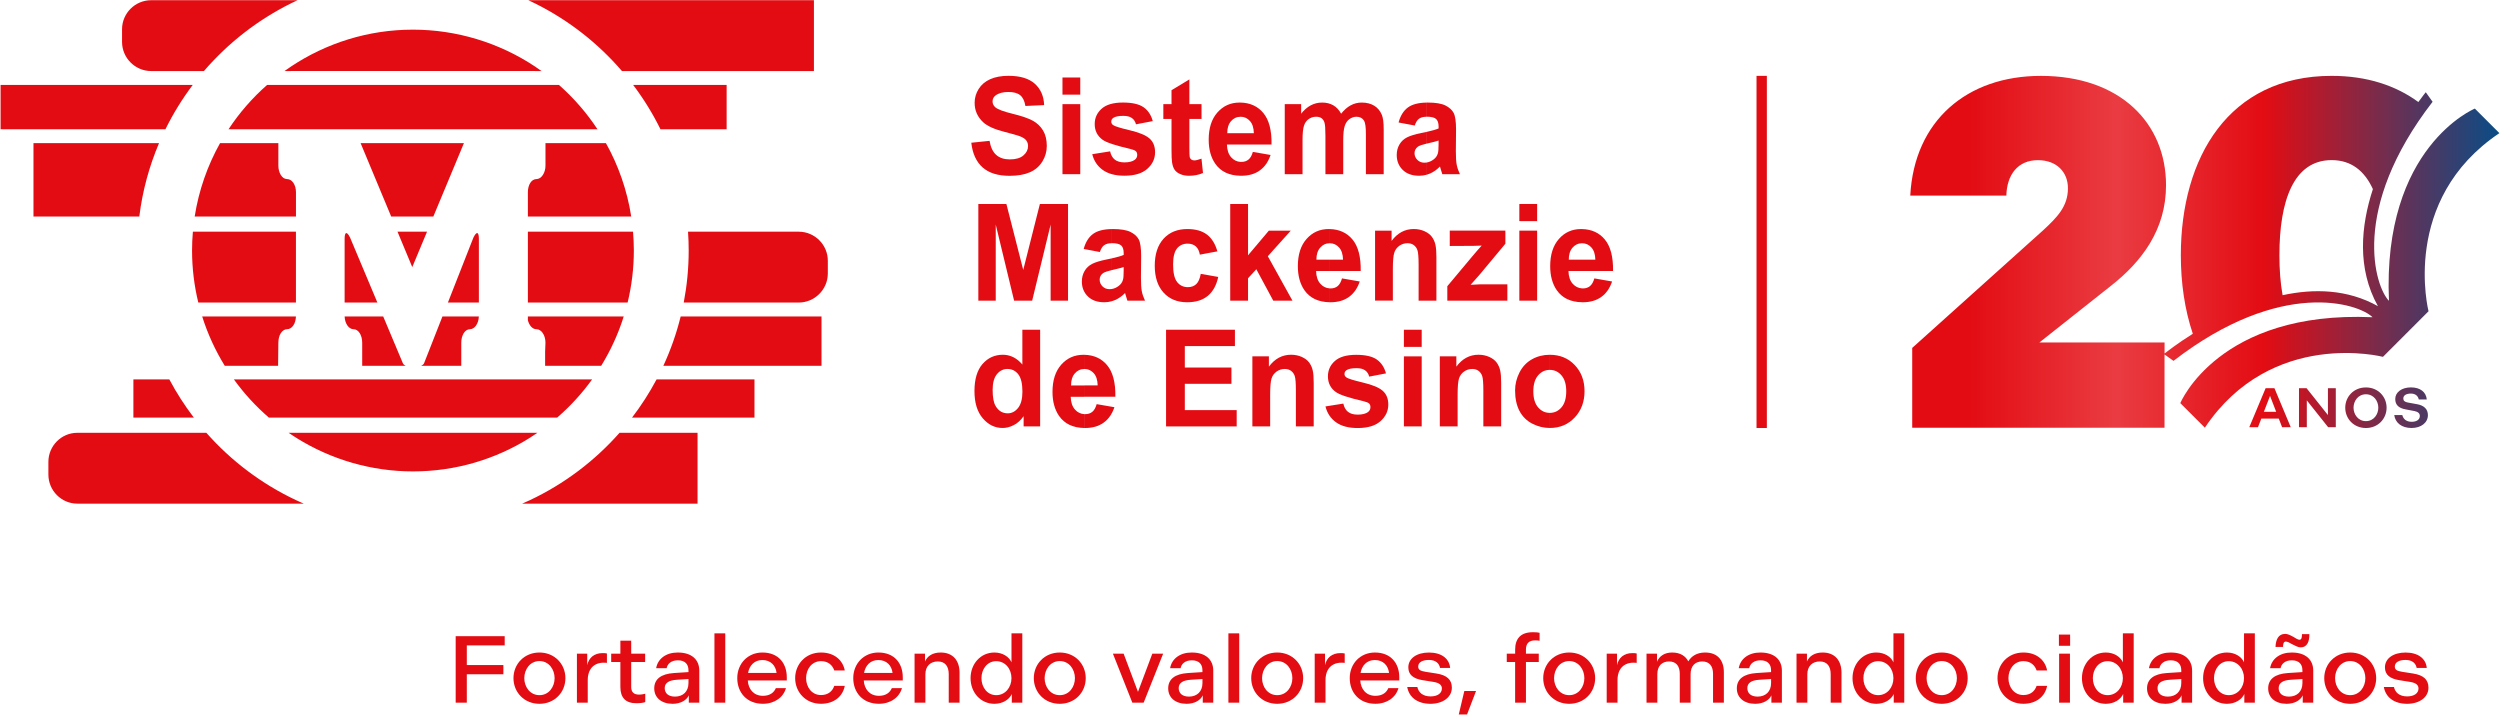 <svg width="1162" height="333" viewBox="0 0 1162 333" fill="none" xmlns="http://www.w3.org/2000/svg">
<path d="M821.23 35.26H816.43V198.93H821.23V35.26Z" fill="#E30C13"></path>
<path fill-rule="evenodd" clip-rule="evenodd" d="M248.65 33.02V30.91C249.68 31.59 250.7 32.3 251.71 33.02H248.65ZM248.65 1.57C264.16 9.27 277.9 20.02 289.09 33.02H378.31V0.1H248.65V1.57ZM135.26 0.1H138.29C137.27 0.57 136.26 1.06 135.26 1.55V0.1ZM248.65 0.1V1.57C247.64 1.07 246.61 0.57 245.58 0.1H248.65ZM248.65 30.9V33.01H135.26V30.92C151.53 20.1 171.03 13.78 191.93 13.78C212.12 13.79 231.88 19.77 248.65 30.9ZM70.24 0.1H135.27V1.55C119.75 9.25 105.99 20 94.79 33.02H70.25C62.81 33.02 56.73 26.93 56.73 19.5V13.62C56.71 6.18 62.8 0.1 70.24 0.1ZM135.26 30.93C134.24 31.61 133.23 32.31 132.23 33.02H135.26V30.93Z" fill="#E30C13"></path>
<path fill-rule="evenodd" clip-rule="evenodd" d="M371.26 107.69H319.8C320 110.59 320.1 113.5 320.1 116.45C320.1 124.71 319.3 132.78 317.8 140.62H371.25C378.68 140.62 384.77 134.53 384.77 127.1V121.22C384.78 113.77 378.69 107.69 371.26 107.69ZM294.23 107.69H245.36V140.61H291.72C293.6 132.85 294.61 124.76 294.61 116.44C294.6 113.49 294.47 110.57 294.23 107.69ZM198.48 107.69H184.76L191.62 124.15L198.48 107.69ZM137.56 107.69H89.65C89.4 110.58 89.27 113.5 89.27 116.45C89.27 124.77 90.28 132.86 92.17 140.62H137.55V107.69H137.56ZM160.18 140.61H175.4L162.75 110.51C161.31 107.47 160.18 107.62 160.18 110.99V140.61ZM208.19 140.61H222.58V110.99C222.58 107.62 221.46 107.46 220.01 110.51L208.19 140.61Z" fill="#E30C13"></path>
<path fill-rule="evenodd" clip-rule="evenodd" d="M246.26 234.09V232.49C262.22 224.97 276.4 214.26 287.96 201.17H324.22V234.09H246.26ZM246.26 203.49C247.46 202.74 248.64 201.96 249.81 201.16H246.26V203.49ZM137.66 232.5C138.82 233.05 139.99 233.58 141.17 234.09H137.66V232.5ZM246.26 201.17V203.5C230.5 213.39 211.88 219.11 191.95 219.11C172.74 219.11 153.89 213.65 137.67 203.48V201.18H246.26V201.17ZM246.26 232.49V234.09H242.71C243.9 233.57 245.08 233.04 246.26 232.49ZM35.9 201.17H95.91C107.48 214.27 121.68 224.99 137.66 232.5V234.09H35.9C28.53 234.09 22.49 228 22.49 220.57V214.69C22.49 207.25 28.53 201.17 35.9 201.17ZM137.66 201.17H134.15C135.31 201.96 136.48 202.73 137.66 203.47V201.17Z" fill="#E30C13"></path>
<path fill-rule="evenodd" clip-rule="evenodd" d="M0.27 39.49H89.57C84.73 45.91 80.48 52.8 76.89 60.07H0.27V39.49ZM124.13 39.49H259.82C266.65 45.52 272.67 52.44 277.7 60.07H106.22C111.26 52.43 117.29 45.51 124.13 39.49ZM294.3 39.49H337.74V60.07H306.98C303.4 52.79 299.15 45.91 294.3 39.49Z" fill="#E30C13"></path>
<path fill-rule="evenodd" clip-rule="evenodd" d="M93.97 147.08H137.55C137.45 150.46 135.72 153.02 133.39 153.02C131.14 153.02 129.38 155.74 129.38 159.28L129.26 170.01H104.46C100.07 162.88 96.53 155.2 93.97 147.08ZM160.18 147.08H178.11L187.28 168.9C187.5 169.34 188.01 169.78 188.57 170.01H168.35V159.28C168.35 155.74 166.59 153.02 164.34 153.02C162.17 153.02 160.29 150.45 160.18 147.08ZM205.65 147.08H222.57C222.46 150.46 220.58 153.02 218.41 153.02C216.16 153.02 214.4 155.74 214.4 159.28V170.01H195.78C196.34 169.77 196.86 169.34 197.08 168.9L205.65 147.08ZM245.35 147.08H289.91C287.36 155.2 283.82 162.89 279.44 170.01H253.37V163.45L253.53 159.28C253.53 155.74 251.6 153.02 249.36 153.02C247.44 153.02 245.99 151.26 245.35 148.85V147.08ZM316.38 147.08H381.84V170.01H308.33C311.71 162.7 314.42 155.03 316.38 147.08Z" fill="#E30C13"></path>
<path fill-rule="evenodd" clip-rule="evenodd" d="M62.01 176.35H78.7C82.02 182.59 85.84 188.53 90.11 194.11H62V176.35H62.01ZM108.71 176.35H275.22C270.51 182.88 265.04 188.85 258.96 194.11H124.99C118.9 188.85 113.43 182.89 108.71 176.35ZM305.17 176.35H350.68V194.11H293.76C298.03 188.53 301.85 182.6 305.17 176.35Z" fill="#E30C13"></path>
<path fill-rule="evenodd" clip-rule="evenodd" d="M15.56 66.53H73.92C69.36 77.24 66.23 88.68 64.75 100.63H15.56V66.53ZM102.28 66.53H129.38V76.98C129.38 80.35 131.14 83.23 133.39 83.23C135.8 83.23 137.56 85.95 137.56 89.33V100.63H90.49C92.4 88.42 96.46 76.93 102.28 66.53ZM167.61 66.53H215.63L201.42 100.63H181.82L167.61 66.53ZM253.54 66.53H281.63C287.44 76.92 291.49 88.42 293.39 100.63H245.36V89.33C245.36 85.96 246.97 83.23 249.37 83.23C251.62 83.23 253.54 80.35 253.54 76.98V66.53Z" fill="#E30C13"></path>
<path d="M451.46 66.34L459.94 65.47C460.44 68.44 461.48 70.62 463.05 72.01C464.61 73.39 466.71 74.09 469.36 74.09C472.16 74.09 474.29 73.47 475.7 72.23C477.13 70.99 477.84 69.55 477.84 67.9C477.84 66.83 477.54 65.94 476.94 65.19C476.35 64.44 475.3 63.79 473.8 63.24C472.78 62.86 470.45 62.21 466.82 61.27C462.15 60.07 458.87 58.58 456.99 56.82C454.33 54.35 453.01 51.34 453.01 47.78C453.01 45.49 453.63 43.35 454.88 41.35C456.13 39.36 457.93 37.84 460.27 36.8C462.62 35.76 465.45 35.24 468.76 35.24C474.19 35.24 478.26 36.48 481 38.94C483.73 41.42 485.17 44.71 485.31 48.85L476.6 49.25C476.23 46.94 475.42 45.28 474.2 44.27C472.97 43.25 471.13 42.75 468.68 42.75C466.15 42.75 464.16 43.28 462.73 44.37C461.81 45.06 461.34 45.99 461.34 47.15C461.34 48.22 461.77 49.13 462.64 49.88C463.74 50.84 466.41 51.85 470.65 52.88C474.89 53.92 478.03 55 480.06 56.11C482.09 57.23 483.68 58.75 484.83 60.68C485.98 62.62 486.55 65 486.55 67.84C486.55 70.41 485.87 72.83 484.49 75.07C483.11 77.32 481.17 78.99 478.66 80.08C476.15 81.18 473.01 81.72 469.26 81.72C463.8 81.72 459.61 80.41 456.69 77.79C453.77 75.19 452.02 71.37 451.46 66.34Z" fill="#E30C13"></path>
<path d="M493.84 36.02H502.11V43.99H493.84V36.02ZM493.84 48.41H502.11V80.96H493.84V48.41Z" fill="#E30C13"></path>
<path d="M507.68 71.67L515.98 70.35C516.33 72.02 517.05 73.3 518.13 74.17C519.21 75.04 520.71 75.48 522.66 75.48C524.8 75.48 526.41 75.07 527.49 74.24C528.22 73.67 528.58 72.9 528.58 71.95C528.58 71.29 528.38 70.75 527.99 70.32C527.58 69.91 526.65 69.53 525.22 69.19C518.55 67.66 514.31 66.26 512.53 64.99C510.06 63.23 508.82 60.78 508.82 57.65C508.82 54.84 509.89 52.46 512.02 50.55C514.16 48.62 517.48 47.66 521.97 47.66C526.25 47.66 529.44 48.39 531.52 49.84C533.6 51.29 535.03 53.44 535.81 56.29L528.01 57.78C527.68 56.51 527.05 55.54 526.11 54.87C525.18 54.19 523.85 53.85 522.12 53.85C519.94 53.85 518.38 54.16 517.44 54.8C516.82 55.25 516.51 55.84 516.51 56.55C516.51 57.17 516.78 57.68 517.33 58.11C518.07 58.68 520.65 59.49 525.06 60.53C529.46 61.57 532.54 62.84 534.29 64.36C536.02 65.9 536.88 68.03 536.88 70.76C536.88 73.74 535.69 76.32 533.28 78.46C530.89 80.6 527.35 81.67 522.65 81.67C518.39 81.67 515.02 80.77 512.53 78.97C510.06 77.2 508.44 74.75 507.68 71.67Z" fill="#E30C13"></path>
<path d="M558.47 48.41V55.27H552.82V68.39C552.82 71.05 552.87 72.6 552.98 73.04C553.09 73.48 553.33 73.84 553.71 74.13C554.09 74.42 554.56 74.56 555.11 74.56C555.88 74.56 556.99 74.28 558.45 73.73L559.15 80.41C557.22 81.27 555.05 81.7 552.61 81.7C551.12 81.7 549.77 81.44 548.58 80.92C547.38 80.4 546.51 79.72 545.95 78.89C545.39 78.06 545.01 76.94 544.78 75.53C544.61 74.54 544.52 72.51 544.52 69.46V55.27H540.72V48.41H544.52V41.93L552.82 36.91V48.41H558.47Z" fill="#E30C13"></path>
<path d="M582.32 70.6L590.57 72.03C589.51 75.18 587.84 77.58 585.55 79.22C583.26 80.87 580.4 81.69 576.96 81.69H576.61V75.24C576.76 75.25 576.9 75.25 577.05 75.25C578.35 75.25 579.43 74.88 580.32 74.15C581.21 73.42 581.88 72.23 582.32 70.6ZM576.61 47.67C581.04 47.78 584.55 49.37 587.15 52.47C589.84 55.67 591.12 60.57 591.01 67.17H576.61V61.9H582.79C582.73 59.4 582.12 57.51 580.94 56.21C579.76 54.91 578.33 54.26 576.64 54.26H576.61V47.67ZM576.61 81.69C571.35 81.61 567.45 79.77 564.89 76.15C562.83 73.19 561.8 69.44 561.8 64.93C561.8 59.53 563.16 55.3 565.87 52.25C568.58 49.2 572 47.67 576.14 47.67C576.3 47.67 576.46 47.67 576.61 47.68V54.27C574.81 54.28 573.34 54.97 572.17 56.33C570.99 57.69 570.41 59.55 570.43 61.91H576.61V67.18H570.28C570.34 69.73 571 71.72 572.28 73.14C573.46 74.45 574.9 75.16 576.61 75.26V81.69Z" fill="#E30C13"></path>
<path d="M597.14 48.41H604.77V52.85C607.49 49.39 610.75 47.67 614.52 47.67C616.52 47.67 618.26 48.1 619.73 48.96C621.21 49.82 622.41 51.12 623.36 52.85C624.73 51.11 626.21 49.81 627.8 48.96C629.39 48.1 631.09 47.67 632.9 47.67C635.19 47.67 637.14 48.16 638.73 49.13C640.32 50.09 641.5 51.53 642.29 53.4C642.86 54.79 643.14 57.04 643.14 60.15V80.96H634.87V62.36C634.87 59.13 634.59 57.05 634.02 56.1C633.26 54.88 632.08 54.26 630.49 54.26C629.32 54.26 628.24 54.63 627.21 55.37C626.2 56.1 625.46 57.18 625.01 58.6C624.56 60.02 624.33 62.26 624.33 65.33V80.96H616.06V63.12C616.06 59.95 615.91 57.91 615.62 56.99C615.33 56.07 614.87 55.39 614.25 54.94C613.63 54.49 612.79 54.26 611.72 54.26C610.45 54.26 609.3 54.62 608.28 55.34C607.25 56.05 606.52 57.09 606.08 58.44C605.64 59.79 605.42 62.02 605.42 65.15V80.97H597.15V48.41H597.14Z" fill="#E30C13"></path>
<path d="M663.06 47.67C663.24 47.67 663.42 47.67 663.6 47.67C667.3 47.67 670.04 48.13 671.85 49.04C673.65 49.95 674.93 51.1 675.66 52.5C676.39 53.9 676.77 56.47 676.77 60.21L676.68 70.27C676.68 73.13 676.81 75.24 677.08 76.6C677.34 77.95 677.84 79.42 678.57 80.96H670.38C670.17 80.38 669.9 79.54 669.59 78.42C669.46 77.9 669.36 77.57 669.3 77.4C667.88 78.84 666.37 79.9 664.77 80.62C664.22 80.86 663.65 81.07 663.07 81.23V75.55C664.21 75.37 665.3 74.89 666.36 74.1C667.37 73.33 668.02 72.37 668.33 71.24C668.55 70.51 668.65 69.11 668.65 67.04V65.32C667.6 65.69 665.92 66.13 663.62 66.64L663.08 66.76V61.31C665.65 60.74 667.51 60.2 668.66 59.7V58.84C668.66 57.17 668.27 56 667.48 55.29C666.7 54.59 665.24 54.24 663.08 54.23V47.67H663.06ZM657.57 58.34L650.06 56.93C650.91 53.78 652.35 51.46 654.41 49.94C656.39 48.5 659.26 47.74 663.05 47.68V54.27H663.01C661.53 54.27 660.39 54.57 659.57 55.18C658.75 55.76 658.08 56.82 657.57 58.34ZM663.06 81.23C661.96 81.54 660.81 81.69 659.6 81.69C656.38 81.69 653.84 80.78 651.99 78.97C650.13 77.15 649.2 74.85 649.2 72.06C649.2 70.23 649.62 68.59 650.47 67.14C651.31 65.7 652.5 64.6 654.02 63.83C655.54 63.07 657.74 62.4 660.6 61.82C661.48 61.65 662.29 61.48 663.05 61.31V66.76C661.06 67.23 659.75 67.69 659.09 68.13C658.01 68.94 657.47 69.94 657.47 71.17C657.47 72.38 657.9 73.42 658.77 74.3C659.63 75.18 660.73 75.62 662.07 75.62C662.4 75.62 662.73 75.6 663.05 75.55V81.23H663.06Z" fill="#E30C13"></path>
<path d="M454.73 139.75V94.81H467.77L475.6 125.47L483.34 94.81H496.42V139.75H488.33V104.38L479.75 139.75H471.36L462.82 104.38V139.75H454.73Z" fill="#E30C13"></path>
<path d="M516.69 106.47C516.87 106.47 517.05 106.46 517.23 106.46C520.93 106.46 523.67 106.92 525.48 107.83C527.28 108.74 528.56 109.89 529.29 111.29C530.02 112.69 530.4 115.26 530.4 119L530.31 129.06C530.31 131.92 530.44 134.03 530.71 135.39C530.97 136.74 531.47 138.2 532.2 139.75H524.01C523.8 139.17 523.53 138.33 523.22 137.21C523.09 136.7 522.99 136.36 522.93 136.2C521.51 137.64 520.01 138.7 518.4 139.42C517.85 139.66 517.28 139.87 516.7 140.03V134.34C517.84 134.17 518.93 133.68 519.99 132.89C521 132.12 521.65 131.16 521.96 130.03C522.18 129.3 522.28 127.9 522.28 125.83V124.11C521.23 124.48 519.55 124.92 517.25 125.43L516.71 125.55V120.1C519.28 119.53 521.14 119 522.29 118.49V117.63C522.29 115.96 521.9 114.79 521.12 114.08C520.34 113.38 518.87 113.03 516.71 113.02V106.47H516.69ZM511.21 117.13L503.7 115.72C504.55 112.57 505.99 110.25 508.05 108.73C510.03 107.29 512.91 106.53 516.69 106.47V113.06H516.65C515.17 113.06 514.03 113.36 513.21 113.97C512.38 114.56 511.72 115.62 511.21 117.13ZM516.69 140.03C515.59 140.34 514.44 140.49 513.24 140.49C510.02 140.49 507.48 139.58 505.63 137.77C503.77 135.95 502.85 133.65 502.85 130.86C502.85 129.03 503.27 127.39 504.12 125.94C504.96 124.5 506.15 123.4 507.67 122.63C509.19 121.87 511.39 121.2 514.25 120.62C515.13 120.45 515.94 120.28 516.7 120.11V125.56C514.71 126.03 513.4 126.49 512.74 126.93C511.66 127.74 511.12 128.74 511.12 129.96C511.12 131.17 511.55 132.21 512.42 133.09C513.28 133.97 514.38 134.41 515.72 134.41C516.05 134.41 516.38 134.39 516.7 134.33V140.03H516.69Z" fill="#E30C13"></path>
<path d="M565.84 116.83L557.68 118.36C557.41 116.66 556.78 115.39 555.81 114.53C554.84 113.67 553.58 113.24 552.03 113.24C549.96 113.24 548.32 113.98 547.09 115.46C545.87 116.95 545.25 119.43 545.25 122.9C545.25 126.76 545.87 129.49 547.12 131.08C548.37 132.67 550.03 133.47 552.13 133.47C553.71 133.47 554.98 133.01 555.99 132.08C556.99 131.15 557.7 129.55 558.11 127.29L566.24 128.72C565.39 132.6 563.77 135.54 561.38 137.52C558.99 139.51 555.78 140.49 551.75 140.49C547.17 140.49 543.53 138.99 540.81 135.99C538.09 132.99 536.73 128.82 536.73 123.51C536.73 118.14 538.1 113.96 540.82 110.96C543.55 107.96 547.24 106.46 551.89 106.46C555.7 106.46 558.73 107.32 560.98 109.02C563.23 110.73 564.85 113.34 565.84 116.83Z" fill="#E30C13"></path>
<path d="M571.81 139.75V94.81H580.09V118.66L589.77 107.2H599.96L589.28 119.09L600.73 139.75H591.81L583.94 125.14L580.09 129.33V139.75H571.81Z" fill="#E30C13"></path>
<path d="M623.76 129.4L632.01 130.83C630.94 133.98 629.28 136.38 626.99 138.02C624.71 139.67 621.84 140.49 618.41 140.49H618.06V134.05C618.21 134.06 618.35 134.06 618.5 134.06C619.8 134.06 620.88 133.69 621.77 132.96C622.64 132.21 623.31 131.03 623.76 129.4ZM618.05 106.47C622.48 106.58 625.99 108.17 628.6 111.27C631.28 114.47 632.57 119.37 632.46 125.97H618.06V120.7H624.24C624.18 118.2 623.57 116.31 622.39 115.01C621.21 113.71 619.78 113.06 618.09 113.06H618.06V106.47H618.05ZM618.05 140.48C612.79 140.4 608.89 138.56 606.33 134.94C604.27 131.98 603.24 128.23 603.24 123.72C603.24 118.32 604.6 114.09 607.31 111.04C610.02 107.98 613.44 106.46 617.58 106.46C617.74 106.46 617.9 106.46 618.05 106.47V113.06C616.25 113.07 614.78 113.76 613.61 115.12C612.43 116.48 611.85 118.34 611.87 120.7H618.05V125.97H611.72C611.78 128.52 612.44 130.51 613.72 131.92C614.9 133.23 616.34 133.94 618.05 134.05V140.48Z" fill="#E30C13"></path>
<path d="M667.64 139.75H659.37V123.13C659.37 119.62 659.19 117.34 658.83 116.31C658.48 115.28 657.9 114.48 657.1 113.9C656.31 113.33 655.35 113.04 654.24 113.04C652.8 113.04 651.52 113.45 650.38 114.26C649.25 115.09 648.46 116.16 648.04 117.51C647.62 118.86 647.4 121.35 647.4 124.99V139.73H639.13V107.2H646.81V111.98C649.55 108.3 652.98 106.45 657.12 106.45C658.94 106.45 660.62 106.8 662.13 107.48C663.64 108.17 664.78 109.04 665.56 110.11C666.33 111.18 666.88 112.38 667.18 113.73C667.49 115.08 667.64 117.01 667.64 119.52V139.75Z" fill="#E30C13"></path>
<path d="M672.71 139.75V133.03L684.43 119.03C686.35 116.74 687.78 115.12 688.69 114.15C687.74 114.21 686.47 114.25 684.9 114.27L673.85 114.33V107.19H699.7V113.29L687.75 127.63L683.54 132.38C685.83 132.23 687.26 132.16 687.81 132.16H700.62V139.74H672.71V139.75Z" fill="#E30C13"></path>
<path d="M706.19 94.81H714.46V102.78H706.19V94.81ZM706.19 107.2H714.46V139.75H706.19V107.2Z" fill="#E30C13"></path>
<path d="M741.05 129.4L749.3 130.83C748.23 133.98 746.57 136.38 744.28 138.02C742 139.67 739.13 140.49 735.69 140.49H735.34V134.05C735.48 134.06 735.63 134.06 735.78 134.06C737.08 134.06 738.16 133.69 739.05 132.96C739.93 132.21 740.61 131.03 741.05 129.4ZM735.34 106.47C739.77 106.58 743.28 108.17 745.88 111.27C748.57 114.47 749.85 119.37 749.74 125.97H735.34V120.7H741.52C741.46 118.2 740.85 116.31 739.67 115.01C738.49 113.71 737.06 113.06 735.37 113.06H735.34V106.47ZM735.34 140.48C730.08 140.4 726.18 138.56 723.62 134.94C721.56 131.98 720.53 128.23 720.53 123.72C720.53 118.32 721.89 114.09 724.6 111.04C727.31 107.98 730.73 106.46 734.88 106.46C735.04 106.46 735.19 106.46 735.35 106.47V113.06C733.55 113.07 732.08 113.76 730.91 115.12C729.73 116.48 729.15 118.34 729.17 120.7H735.35V125.97H729.02C729.08 128.52 729.74 130.51 731.02 131.92C732.2 133.23 733.64 133.94 735.35 134.05V140.48H735.34Z" fill="#E30C13"></path>
<path d="M483.46 198.2H475.78V193.42C474.5 195.28 473 196.66 471.25 197.57C470.27 198.08 469.28 198.45 468.29 198.67V192.12H468.35C470.26 192.12 471.88 191.27 473.22 189.59C474.55 187.91 475.22 185.39 475.22 182.04C475.22 178.3 474.57 175.6 473.28 173.96C471.98 172.32 470.33 171.49 468.3 171.49V165.11C470.89 165.62 473.19 167.07 475.19 169.44V153.25H483.46V198.2ZM468.3 198.67C467.54 198.84 466.77 198.92 466.01 198.92C462.41 198.92 459.34 197.42 456.77 194.4C454.22 191.39 452.93 187.18 452.93 181.79C452.93 176.27 454.18 172.07 456.67 169.2C459.16 166.33 462.32 164.89 466.13 164.89C466.88 164.89 467.6 164.96 468.3 165.1V171.48C466.34 171.48 464.7 172.29 463.37 173.92C462.04 175.54 461.38 177.97 461.38 181.2C461.38 184.67 461.84 187.19 462.77 188.74C464.09 190.96 465.94 192.09 468.3 192.11V198.67Z" fill="#E30C13"></path>
<path d="M509.73 187.84L517.98 189.27C516.92 192.42 515.25 194.82 512.96 196.46C510.68 198.11 507.81 198.93 504.38 198.93H504.03V192.48C504.18 192.49 504.32 192.49 504.47 192.49C505.77 192.49 506.85 192.12 507.74 191.39C508.61 190.65 509.28 189.47 509.73 187.84ZM504.02 164.91C508.45 165.02 511.96 166.61 514.56 169.71C517.25 172.91 518.53 177.81 518.42 184.41H504.02V179.13H510.2C510.14 176.63 509.53 174.74 508.35 173.44C507.17 172.14 505.74 171.49 504.05 171.49H504.02V164.91ZM504.02 198.93C498.76 198.85 494.86 197.01 492.3 193.39C490.24 190.43 489.2 186.68 489.2 182.17C489.2 176.77 490.56 172.54 493.27 169.49C495.98 166.44 499.4 164.91 503.54 164.91C503.7 164.91 503.86 164.91 504.01 164.92V171.51C502.21 171.52 500.74 172.21 499.57 173.57C498.39 174.93 497.81 176.79 497.83 179.15H504.01V184.43H497.67C497.73 186.98 498.39 188.97 499.67 190.38C500.85 191.69 502.29 192.4 504 192.5V198.93H504.02Z" fill="#E30C13"></path>
<path d="M541.99 198.2V153.26H573.99V160.86H550.7V170.83H572.37V178.39H550.7V190.62H574.81V198.2H541.99Z" fill="#E30C13"></path>
<path d="M610.6 198.2H602.33V181.58C602.33 178.07 602.15 175.79 601.79 174.76C601.44 173.73 600.85 172.93 600.06 172.35C599.27 171.78 598.31 171.49 597.2 171.49C595.76 171.49 594.48 171.9 593.34 172.71C592.2 173.54 591.42 174.61 591 175.96C590.58 177.31 590.37 179.8 590.37 183.44V198.18H582.1V165.63H589.78V170.41C592.52 166.73 595.95 164.88 600.09 164.88C601.91 164.88 603.59 165.23 605.1 165.91C606.61 166.6 607.75 167.47 608.53 168.54C609.3 169.61 609.85 170.81 610.15 172.16C610.46 173.51 610.61 175.44 610.61 177.95V198.2H610.6Z" fill="#E30C13"></path>
<path d="M616.08 188.91L624.38 187.59C624.73 189.26 625.45 190.54 626.53 191.41C627.61 192.28 629.12 192.72 631.06 192.72C633.2 192.72 634.81 192.31 635.89 191.49C636.62 190.92 636.98 190.15 636.98 189.2C636.98 188.54 636.78 187.99 636.39 187.57C635.98 187.16 635.05 186.79 633.63 186.44C626.95 184.91 622.72 183.51 620.93 182.24C618.46 180.48 617.22 178.04 617.22 174.91C617.22 172.1 618.28 169.72 620.42 167.81C622.56 165.88 625.88 164.92 630.37 164.92C634.65 164.92 637.84 165.65 639.92 167.1C642 168.55 643.42 170.7 644.21 173.55L636.41 175.05C636.08 173.78 635.45 172.81 634.51 172.14C633.57 171.46 632.25 171.12 630.52 171.12C628.34 171.12 626.78 171.43 625.84 172.07C625.22 172.52 624.91 173.11 624.91 173.82C624.91 174.44 625.18 174.95 625.73 175.38C626.47 175.96 629.05 176.76 633.46 177.81C637.87 178.85 640.94 180.12 642.69 181.64C644.42 183.18 645.28 185.31 645.28 188.04C645.28 191.02 644.08 193.59 641.68 195.74C639.29 197.88 635.75 198.95 631.06 198.95C626.8 198.95 623.43 198.05 620.94 196.25C618.46 194.44 616.84 191.99 616.08 188.91Z" fill="#E30C13"></path>
<path d="M652.53 153.26H660.8V161.23H652.53V153.26ZM652.53 165.64H660.8V198.19H652.53V165.64Z" fill="#E30C13"></path>
<path d="M697.73 198.2H689.46V181.58C689.46 178.07 689.28 175.79 688.92 174.76C688.57 173.73 687.98 172.93 687.19 172.35C686.4 171.78 685.44 171.49 684.33 171.49C682.89 171.49 681.61 171.9 680.47 172.71C679.33 173.54 678.55 174.61 678.13 175.96C677.71 177.31 677.5 179.8 677.5 183.44V198.18H669.23V165.63H676.91V170.41C679.65 166.73 683.08 164.88 687.22 164.88C689.04 164.88 690.72 165.23 692.23 165.91C693.74 166.6 694.89 167.47 695.66 168.54C696.43 169.61 696.98 170.81 697.28 172.16C697.59 173.51 697.74 175.44 697.74 177.95V198.2H697.73Z" fill="#E30C13"></path>
<path d="M720.34 164.9C725.06 164.9 728.93 166.5 731.96 169.7C734.98 172.9 736.49 176.94 736.49 181.83C736.49 186.75 734.96 190.83 731.91 194.07C728.86 197.31 725.02 198.92 720.38 198.92H720.34V191.9H720.36C722.52 191.9 724.33 191.04 725.79 189.33C727.26 187.61 727.99 185.12 727.99 181.85C727.99 178.67 727.26 176.21 725.79 174.49C724.34 172.77 722.52 171.92 720.36 171.92H720.34V164.9ZM704.21 181.46C704.21 178.6 704.89 175.83 706.24 173.15C707.6 170.48 709.52 168.43 712 167.03C714.48 165.62 717.26 164.9 720.32 164.9H720.33V171.92C718.17 171.92 716.36 172.78 714.9 174.49C713.42 176.21 712.69 178.69 712.69 181.91C712.69 185.14 713.43 187.61 714.9 189.33C716.36 191.04 718.18 191.9 720.33 191.9V198.92C717.47 198.91 714.76 198.24 712.17 196.9C709.57 195.55 707.59 193.57 706.23 190.97C704.89 188.37 704.21 185.2 704.21 181.46Z" fill="#E30C13"></path>
<path d="M1161.72 61.88C1155.38 55.54 1150.31 50.47 1150.31 50.47C1150.31 50.47 1107.22 68.21 1110.39 139.83C1104.05 133.49 1092.01 97.37 1130.67 47.31C1127.5 42.87 1127.5 42.87 1127.5 42.87C1127.5 42.87 1126.16 44.5 1124.05 47.42C1113.53 39.73 1100.14 35.26 1083.74 35.26C1035.87 35.26 1013.65 73.28 1013.65 118.63C1013.65 131.64 1015.48 144.05 1019.22 155.13H1019.23C1012.02 159.66 1007.22 163.42 1006.09 164.33V159.18H947.91L980.89 133.07C995.55 121.62 1006.77 106.73 1006.77 86.12C1006.77 57.26 985.47 35.27 948.59 35.27C914.23 35.27 889.73 56.11 887.89 90.93H932.55C932.78 81.31 937.82 74.44 947.21 74.44C955.91 74.44 961.18 79.94 961.18 87.5C961.18 95.97 956.14 101.01 949.73 106.97L888.8 161.71V198.82H1006.07V164.75C1006.48 165.04 1007.53 165.8 1010.24 167.73C1060.3 129.07 1096.43 141.11 1102.76 147.45C1031.15 144.28 1013.41 187.37 1013.41 187.37C1013.41 187.37 1018.48 192.44 1024.82 198.78C1055.87 152.52 1107.6 165.86 1107.6 165.86L1118.19 155.27L1128.78 144.68C1128.81 144.65 1115.46 92.93 1161.72 61.88ZM1060.95 137.21C1059.94 131.63 1059.47 125.37 1059.47 118.63C1059.47 93.21 1066.11 74.42 1083.75 74.42C1092.9 74.42 1099.08 79.48 1102.92 87.9C1097.3 105.1 1095.48 124.79 1105.27 142.31C1091.1 134.38 1075.5 134.06 1060.95 137.21ZM1053.06 180.44L1045.46 198.57H1049.51L1051.05 194.58H1059.18L1060.72 198.57H1064.74L1057.16 180.44H1053.06ZM1052.24 191.42L1055.11 184.01L1057.97 191.42H1052.24ZM1082.02 180.44H1085.68V198.57H1082.13L1072.21 186.09V198.57H1068.57V180.44H1072.1L1082.02 192.92V180.44ZM1099.68 180.08C1093.95 180.08 1090.07 184.46 1090.07 189.51C1090.07 194.56 1093.95 198.94 1099.68 198.94C1105.41 198.94 1109.29 194.56 1109.29 189.51C1109.29 184.45 1105.41 180.08 1099.68 180.08ZM1099.68 195.74C1095.99 195.74 1093.92 192.53 1093.92 189.5C1093.92 186.47 1095.99 183.26 1099.68 183.26C1103.4 183.26 1105.44 186.47 1105.44 189.5C1105.44 192.53 1103.4 195.74 1099.68 195.74ZM1128.49 192.95C1128.49 196.5 1125.29 198.93 1120.91 198.93C1116.31 198.93 1113.36 196.57 1112.84 192.92H1116.59C1117.03 194.76 1118.44 196.05 1120.97 196.05C1123.34 196.05 1124.74 194.96 1124.74 193.36C1124.74 192.14 1123.91 191.39 1122.18 191.05L1118.08 190.27C1114.99 189.7 1113.31 188.25 1113.31 185.45C1113.31 182.32 1116.31 180.06 1120.61 180.06C1124.91 180.06 1127.66 182.21 1127.97 185.68H1124.25C1123.92 184.07 1122.71 182.93 1120.59 182.93C1118.47 182.93 1117.06 183.73 1117.06 185.21C1117.06 186.27 1117.67 186.82 1119.18 187.1L1123.5 187.88C1126.73 188.47 1128.49 190.2 1128.49 192.95Z" fill="url(#paint0_linear_0_1)"></path>
<path d="M211.8 295.7H234.58V299.98H216.97V309.12H233.97V313.4H216.97V326.6H211.8V295.7Z" fill="#E30C13"></path>
<path d="M238.66 315.21C238.66 308.63 243.69 303.29 250.73 303.29C257.77 303.29 262.8 308.63 262.8 315.21C262.8 321.79 257.77 327.13 250.73 327.13C243.69 327.13 238.66 321.79 238.66 315.21ZM257.78 315.21C257.78 311.19 255.15 307.26 250.74 307.26C246.32 307.26 243.69 311.19 243.69 315.21C243.69 319.23 246.32 323.11 250.74 323.11C255.15 323.11 257.78 319.23 257.78 315.21Z" fill="#E30C13"></path>
<path d="M268.15 303.82H272.94V309.12C273.74 305.76 276.04 303.56 280.17 303.56C280.92 303.56 281.63 303.6 282.1 303.74V308.11C281.58 308.02 281.16 308.02 280.55 308.02C276.09 308.02 273.18 310.93 273.18 316.1V326.61H268.15V303.82Z" fill="#E30C13"></path>
<path d="M288.35 319.32V307.71H284.08V303.83H288.35V297.78H293.38V303.83H299.86V307.71H293.38V319.32C293.38 321.62 294.55 322.85 297 322.85C298.17 322.85 299.21 322.63 299.91 322.45V326.33C299.06 326.68 297.42 326.86 295.78 326.86C290.83 326.87 288.35 324.31 288.35 319.32Z" fill="#E30C13"></path>
<path d="M313.19 312.83L320 312.39V311.55C320 308.68 318.36 306.91 315.07 306.91C312.06 306.91 310.23 308.5 309.86 310.57H304.98C305.73 306.24 309.49 303.29 315.03 303.29C321.56 303.29 325.03 306.64 325.03 311.72V326.6H320.15V323.2C319.21 325.36 316.49 327.13 312.64 327.13C307.43 327.13 304.09 324.26 304.09 319.98C304.08 315.65 307.27 313.23 313.19 312.83ZM313.75 323.78C317.41 323.78 320 321.48 320 317.51V315.61L314.5 315.96C310.98 316.18 308.96 317.37 308.96 319.84C308.96 322.19 310.61 323.78 313.75 323.78Z" fill="#E30C13"></path>
<path d="M332.07 294.38H337.1V326.6H332.07V294.38Z" fill="#E30C13"></path>
<path d="M354.38 303.29C361.89 303.29 365.7 308.41 365.7 314.77V316.27H347.57C347.8 320.24 350.25 323.42 354.61 323.42C357.9 323.42 359.73 321.88 360.62 319.84H365.32C364.1 324.17 360.01 327.12 354.61 327.12C347.05 327.12 342.68 321.82 342.68 315.2C342.68 308.46 347.56 303.29 354.38 303.29ZM360.95 312.78C360.53 309.29 358.18 306.78 354.33 306.78C350.57 306.78 348.27 309.43 347.71 312.78H360.95Z" fill="#E30C13"></path>
<path d="M381.61 303.29C387.81 303.29 391.76 306.87 392.65 311.63H387.77C386.92 309.16 384.95 307.3 381.62 307.3C377.25 307.3 374.67 311.1 374.67 315.2C374.67 319.3 377.25 323.06 381.62 323.06C384.95 323.06 386.93 321.25 387.77 318.78H392.65C391.76 323.55 387.81 327.12 381.61 327.12C374.33 327.12 369.59 321.56 369.59 315.2C369.59 308.86 374.33 303.29 381.61 303.29Z" fill="#E30C13"></path>
<path d="M408.29 303.29C415.8 303.29 419.61 308.41 419.61 314.77V316.27H401.48C401.71 320.24 404.16 323.42 408.52 323.42C411.81 323.42 413.64 321.88 414.53 319.84H419.23C418.01 324.17 413.92 327.12 408.52 327.12C400.96 327.12 396.59 321.82 396.59 315.2C396.59 308.46 401.48 303.29 408.29 303.29ZM414.86 312.78C414.44 309.29 412.09 306.78 408.24 306.78C404.48 306.78 402.18 309.43 401.62 312.78H414.86Z" fill="#E30C13"></path>
<path d="M425.1 303.82H429.94V307.48C431.02 304.92 433.51 303.29 437.22 303.29C442.95 303.29 446 307.04 446 312.69V326.6H440.97V313.31C440.97 309.82 439.37 307.44 435.9 307.44C432.43 307.44 430.12 309.65 430.12 313.4V326.6H425.09V303.82H425.1Z" fill="#E30C13"></path>
<path d="M470.28 326.6V322.58C469.11 325.14 466.1 327.13 462.2 327.13C455.77 327.13 451.12 321.83 451.12 315.21C451.12 308.59 455.77 303.29 462.2 303.29C466.05 303.29 469.01 305.28 470.14 307.84V294.38H475.17V326.6H470.28ZM463.04 307.31C458.86 307.31 456.18 311.02 456.18 315.21C456.18 319.4 458.86 323.11 463.04 323.11C467.22 323.11 470.13 319.53 470.13 315.21C470.14 310.89 467.22 307.31 463.04 307.31Z" fill="#E30C13"></path>
<path d="M480.51 315.21C480.51 308.63 485.54 303.29 492.58 303.29C499.62 303.29 504.65 308.63 504.65 315.21C504.65 321.79 499.62 327.13 492.58 327.13C485.54 327.13 480.51 321.79 480.51 315.21ZM499.63 315.21C499.63 311.19 497 307.26 492.59 307.26C488.17 307.26 485.54 311.19 485.54 315.21C485.54 319.23 488.17 323.11 492.59 323.11C497 323.11 499.63 319.23 499.63 315.21Z" fill="#E30C13"></path>
<path d="M517.28 303.82H522.26L528.93 321.57L535.6 303.82H540.63L531.57 326.6H526.31L517.28 303.82Z" fill="#E30C13"></path>
<path d="M552.08 312.83L558.89 312.39V311.55C558.89 308.68 557.25 306.91 553.96 306.91C550.95 306.91 549.12 308.5 548.75 310.57H543.87C544.62 306.24 548.38 303.29 553.92 303.29C560.45 303.29 563.92 306.64 563.92 311.72V326.6H559.04V323.2C558.1 325.36 555.38 327.13 551.53 327.13C546.32 327.13 542.98 324.26 542.98 319.98C542.97 315.65 546.17 313.23 552.08 312.83ZM552.65 323.78C556.31 323.78 558.9 321.48 558.9 317.51V315.61L553.4 315.96C549.88 316.18 547.86 317.37 547.86 319.84C547.86 322.19 549.5 323.78 552.65 323.78Z" fill="#E30C13"></path>
<path d="M570.96 294.38H575.99V326.6H570.96V294.38Z" fill="#E30C13"></path>
<path d="M581.57 315.21C581.57 308.63 586.6 303.29 593.64 303.29C600.68 303.29 605.71 308.63 605.71 315.21C605.71 321.79 600.68 327.13 593.64 327.13C586.6 327.13 581.57 321.79 581.57 315.21ZM600.69 315.21C600.69 311.19 598.06 307.26 593.65 307.26C589.24 307.26 586.61 311.19 586.61 315.21C586.61 319.23 589.24 323.11 593.65 323.11C598.06 323.11 600.69 319.23 600.69 315.21Z" fill="#E30C13"></path>
<path d="M611.07 303.82H615.86V309.12C616.66 305.76 618.96 303.56 623.09 303.56C623.84 303.56 624.55 303.6 625.02 303.74V308.11C624.5 308.02 624.08 308.02 623.47 308.02C619.01 308.02 616.1 310.93 616.1 316.1V326.61H611.07V303.82Z" fill="#E30C13"></path>
<path d="M639.06 303.29C646.57 303.29 650.38 308.41 650.38 314.77V316.27H632.25C632.49 320.24 634.93 323.42 639.29 323.42C642.58 323.42 644.41 321.88 645.3 319.84H650C648.78 324.17 644.69 327.12 639.29 327.12C631.73 327.12 627.36 321.82 627.36 315.2C627.36 308.46 632.25 303.29 639.06 303.29ZM645.63 312.78C645.21 309.29 642.86 306.78 639.01 306.78C635.25 306.78 632.95 309.43 632.39 312.78H645.63Z" fill="#E30C13"></path>
<path d="M654.08 319.32H658.78C659.34 321.88 661.32 323.69 664.93 323.69C668.22 323.69 670.19 322.19 670.19 320.03C670.19 318.4 669.02 317.38 666.24 316.94L661.26 316.15C656.84 315.44 654.59 313.59 654.59 310.19C654.59 306.04 658.49 303.3 664.17 303.3C669.95 303.3 673.61 306.04 674.03 310.45H669.33C668.95 308.37 667.36 306.74 664.16 306.74C661.15 306.74 659.18 307.84 659.18 309.79C659.18 311.29 660.12 311.86 662.61 312.26L667.68 313.05C672.42 313.8 674.82 315.83 674.82 319.63C674.82 324.22 670.45 327.13 664.91 327.13C658.92 327.13 654.93 324.17 654.08 319.32Z" fill="#E30C13"></path>
<path d="M686.07 321.17L681.89 332.07H678.04L680.62 321.17H686.07Z" fill="#E30C13"></path>
<path d="M704.24 307.71H700.34V303.83H704.24V302.02C704.24 296.81 706.78 293.85 712.55 293.85C713.82 293.85 714.99 293.94 715.6 294.12V297.83C715.13 297.7 714.38 297.65 713.49 297.65C710.67 297.65 709.26 299.11 709.26 301.84V303.83H715.22V307.71H709.26V326.6H704.23V307.71H704.24Z" fill="#E30C13"></path>
<path d="M717.29 315.21C717.29 308.63 722.32 303.29 729.36 303.29C736.4 303.29 741.43 308.63 741.43 315.21C741.43 321.79 736.4 327.13 729.36 327.13C722.32 327.13 717.29 321.79 717.29 315.21ZM736.41 315.21C736.41 311.19 733.78 307.26 729.37 307.26C724.96 307.26 722.33 311.19 722.33 315.21C722.33 319.23 724.96 323.11 729.37 323.11C733.78 323.11 736.41 319.23 736.41 315.21Z" fill="#E30C13"></path>
<path d="M746.79 303.82H751.58V309.12C752.38 305.76 754.68 303.56 758.81 303.56C759.56 303.56 760.27 303.6 760.74 303.74V308.11C760.22 308.02 759.8 308.02 759.19 308.02C754.73 308.02 751.82 310.93 751.82 316.1V326.61H746.79V303.82Z" fill="#E30C13"></path>
<path d="M765.33 303.82H770.17V307.57C771.25 304.97 773.65 303.29 777.21 303.29C780.97 303.29 783.41 304.88 784.72 307.4C786.18 304.93 788.76 303.29 792.56 303.29C798.34 303.29 801.25 306.91 801.25 312.43V326.6H796.22V313.18C796.22 309.69 794.62 307.44 791.19 307.44C787.86 307.44 785.79 309.56 785.79 313.36V326.6H780.76V313.18C780.76 309.69 779.16 307.44 775.78 307.44C772.45 307.44 770.33 309.56 770.33 313.36V326.6H765.3V303.82H765.33Z" fill="#E30C13"></path>
<path d="M816.38 312.83L823.19 312.39V311.55C823.19 308.68 821.55 306.91 818.26 306.91C815.25 306.91 813.42 308.5 813.05 310.57H808.17C808.92 306.24 812.68 303.29 818.22 303.29C824.75 303.29 828.22 306.64 828.22 311.72V326.6H823.34V323.2C822.4 325.36 819.68 327.13 815.83 327.13C810.62 327.13 807.28 324.26 807.28 319.98C807.27 315.65 810.46 313.23 816.38 312.83ZM816.95 323.78C820.61 323.78 823.2 321.48 823.2 317.51V315.61L817.7 315.96C814.18 316.18 812.16 317.37 812.16 319.84C812.16 322.19 813.8 323.78 816.95 323.78Z" fill="#E30C13"></path>
<path d="M835.03 303.82H839.87V307.48C840.95 304.92 843.44 303.29 847.15 303.29C852.88 303.29 855.93 307.04 855.93 312.69V326.6H850.9V313.31C850.9 309.82 849.3 307.44 845.83 307.44C842.36 307.44 840.05 309.65 840.05 313.4V326.6H835.02V303.82H835.03Z" fill="#E30C13"></path>
<path d="M880.21 326.6V322.58C879.04 325.14 876.03 327.13 872.13 327.13C865.7 327.13 861.05 321.83 861.05 315.21C861.05 308.59 865.7 303.29 872.13 303.29C875.98 303.29 878.94 305.28 880.07 307.84V294.38H885.1V326.6H880.21ZM872.97 307.31C868.79 307.31 866.11 311.02 866.11 315.21C866.11 319.4 868.79 323.11 872.97 323.11C877.15 323.11 880.06 319.53 880.06 315.21C880.06 310.89 877.15 307.31 872.97 307.31Z" fill="#E30C13"></path>
<path d="M890.44 315.21C890.44 308.63 895.47 303.29 902.51 303.29C909.55 303.29 914.58 308.63 914.58 315.21C914.58 321.79 909.55 327.13 902.51 327.13C895.47 327.13 890.44 321.79 890.44 315.21ZM909.56 315.21C909.56 311.19 906.93 307.26 902.52 307.26C898.11 307.26 895.48 311.19 895.48 315.21C895.48 319.23 898.11 323.11 902.52 323.11C906.93 323.11 909.56 319.23 909.56 315.21Z" fill="#E30C13"></path>
<path d="M940.46 303.29C946.66 303.29 950.6 306.87 951.5 311.63H946.62C945.77 309.16 943.8 307.3 940.47 307.3C936.1 307.3 933.52 311.1 933.52 315.2C933.52 319.3 936.1 323.06 940.47 323.06C943.8 323.06 945.78 321.25 946.62 318.78H951.5C950.61 323.55 946.66 327.12 940.46 327.12C933.18 327.12 928.44 321.56 928.44 315.2C928.43 308.86 933.18 303.29 940.46 303.29Z" fill="#E30C13"></path>
<path d="M956.98 294.95H962.19V300.16H956.98V294.95ZM957.08 303.82H962.11V326.6H957.08V303.82Z" fill="#E30C13"></path>
<path d="M986.85 326.6V322.58C985.68 325.14 982.67 327.13 978.77 327.13C972.34 327.13 967.69 321.83 967.69 315.21C967.69 308.59 972.34 303.29 978.77 303.29C982.62 303.29 985.58 305.28 986.71 307.84V294.38H991.74V326.6H986.85ZM979.62 307.31C975.44 307.31 972.76 311.02 972.76 315.21C972.76 319.4 975.44 323.11 979.62 323.11C983.8 323.11 986.71 319.53 986.71 315.21C986.71 310.89 983.8 307.31 979.62 307.31Z" fill="#E30C13"></path>
<path d="M1007.05 312.83L1013.86 312.39V311.55C1013.86 308.68 1012.22 306.91 1008.93 306.91C1005.92 306.91 1004.09 308.5 1003.72 310.57H998.84C999.59 306.24 1003.35 303.29 1008.89 303.29C1015.42 303.29 1018.89 306.64 1018.89 311.72V326.6H1014V323.2C1013.06 325.36 1010.34 327.13 1006.49 327.13C1001.28 327.13 997.94 324.26 997.94 319.98C997.93 315.65 1001.13 313.23 1007.05 312.83ZM1007.61 323.78C1011.27 323.78 1013.86 321.48 1013.86 317.51V315.61L1008.36 315.96C1004.84 316.18 1002.82 317.37 1002.82 319.84C1002.82 322.19 1004.46 323.78 1007.61 323.78Z" fill="#E30C13"></path>
<path d="M1043.16 326.6V322.58C1041.99 325.14 1038.98 327.13 1035.08 327.13C1028.65 327.13 1024 321.83 1024 315.21C1024 308.59 1028.65 303.29 1035.08 303.29C1038.93 303.29 1041.89 305.28 1043.02 307.84V294.38H1048.05V326.6H1043.16ZM1035.93 307.31C1031.75 307.31 1029.07 311.02 1029.07 315.21C1029.07 319.4 1031.75 323.11 1035.93 323.11C1040.11 323.11 1043.02 319.53 1043.02 315.21C1043.02 310.89 1040.11 307.31 1035.93 307.31Z" fill="#E30C13"></path>
<path d="M1063.35 312.83L1070.16 312.39V311.55C1070.16 308.68 1068.52 306.91 1065.23 306.91C1062.22 306.91 1060.39 308.5 1060.02 310.57H1055.14C1055.89 306.24 1059.65 303.29 1065.19 303.29C1071.72 303.29 1075.19 306.64 1075.19 311.72V326.6H1070.31V323.2C1069.37 325.36 1066.65 327.13 1062.8 327.13C1057.59 327.13 1054.25 324.26 1054.25 319.98C1054.24 315.65 1057.44 313.23 1063.35 312.83ZM1065.42 299.45C1064.25 298.79 1063.26 298.21 1062.46 298.21C1061.29 298.21 1061.19 299.53 1061.14 300.68H1057.66C1057.8 297.32 1058.93 294.63 1062.17 294.63C1063.3 294.63 1064.57 295.25 1065.83 295.95C1067.05 296.66 1068.04 297.36 1068.79 297.36C1069.82 297.36 1069.96 296.12 1069.96 294.76H1073.39C1073.44 298.16 1072.4 300.9 1069.35 300.9C1068.1 300.91 1066.74 300.07 1065.42 299.45ZM1063.92 323.78C1067.58 323.78 1070.17 321.48 1070.17 317.51V315.61L1064.67 315.96C1061.15 316.18 1059.13 317.37 1059.13 319.84C1059.13 322.19 1060.77 323.78 1063.92 323.78Z" fill="#E30C13"></path>
<path d="M1080.31 315.21C1080.31 308.63 1085.34 303.29 1092.38 303.29C1099.42 303.29 1104.45 308.63 1104.45 315.21C1104.45 321.79 1099.42 327.13 1092.38 327.13C1085.34 327.13 1080.31 321.79 1080.31 315.21ZM1099.42 315.21C1099.42 311.19 1096.79 307.26 1092.38 307.26C1087.97 307.26 1085.34 311.19 1085.34 315.21C1085.34 319.23 1087.97 323.11 1092.38 323.11C1096.79 323.11 1099.42 319.23 1099.42 315.21Z" fill="#E30C13"></path>
<path d="M1108.01 319.32H1112.71C1113.27 321.88 1115.25 323.69 1118.86 323.69C1122.15 323.69 1124.12 322.19 1124.12 320.03C1124.12 318.4 1122.95 317.38 1120.17 316.94L1115.19 316.15C1110.77 315.44 1108.52 313.59 1108.52 310.19C1108.52 306.04 1112.42 303.3 1118.1 303.3C1123.88 303.3 1127.54 306.04 1127.96 310.45H1123.26C1122.88 308.37 1121.29 306.74 1118.09 306.74C1115.08 306.74 1113.11 307.84 1113.11 309.79C1113.11 311.29 1114.05 311.86 1116.54 312.26L1121.61 313.05C1126.35 313.8 1128.75 315.83 1128.75 319.63C1128.75 324.22 1124.38 327.13 1118.84 327.13C1112.85 327.13 1108.86 324.17 1108.01 319.32Z" fill="#E30C13"></path>
<defs>
<linearGradient id="paint0_linear_0_1" x1="887.908" y1="117.093" x2="1161.72" y2="117.093" gradientUnits="userSpaceOnUse">
<stop offset="0.1" stop-color="#E30C13"></stop>
<stop offset="0.35" stop-color="#E93C42"></stop>
<stop offset="0.6" stop-color="#E30C13"></stop>
<stop offset="0.999" stop-color="#0A4C86"></stop>
</linearGradient>
</defs>
</svg>
